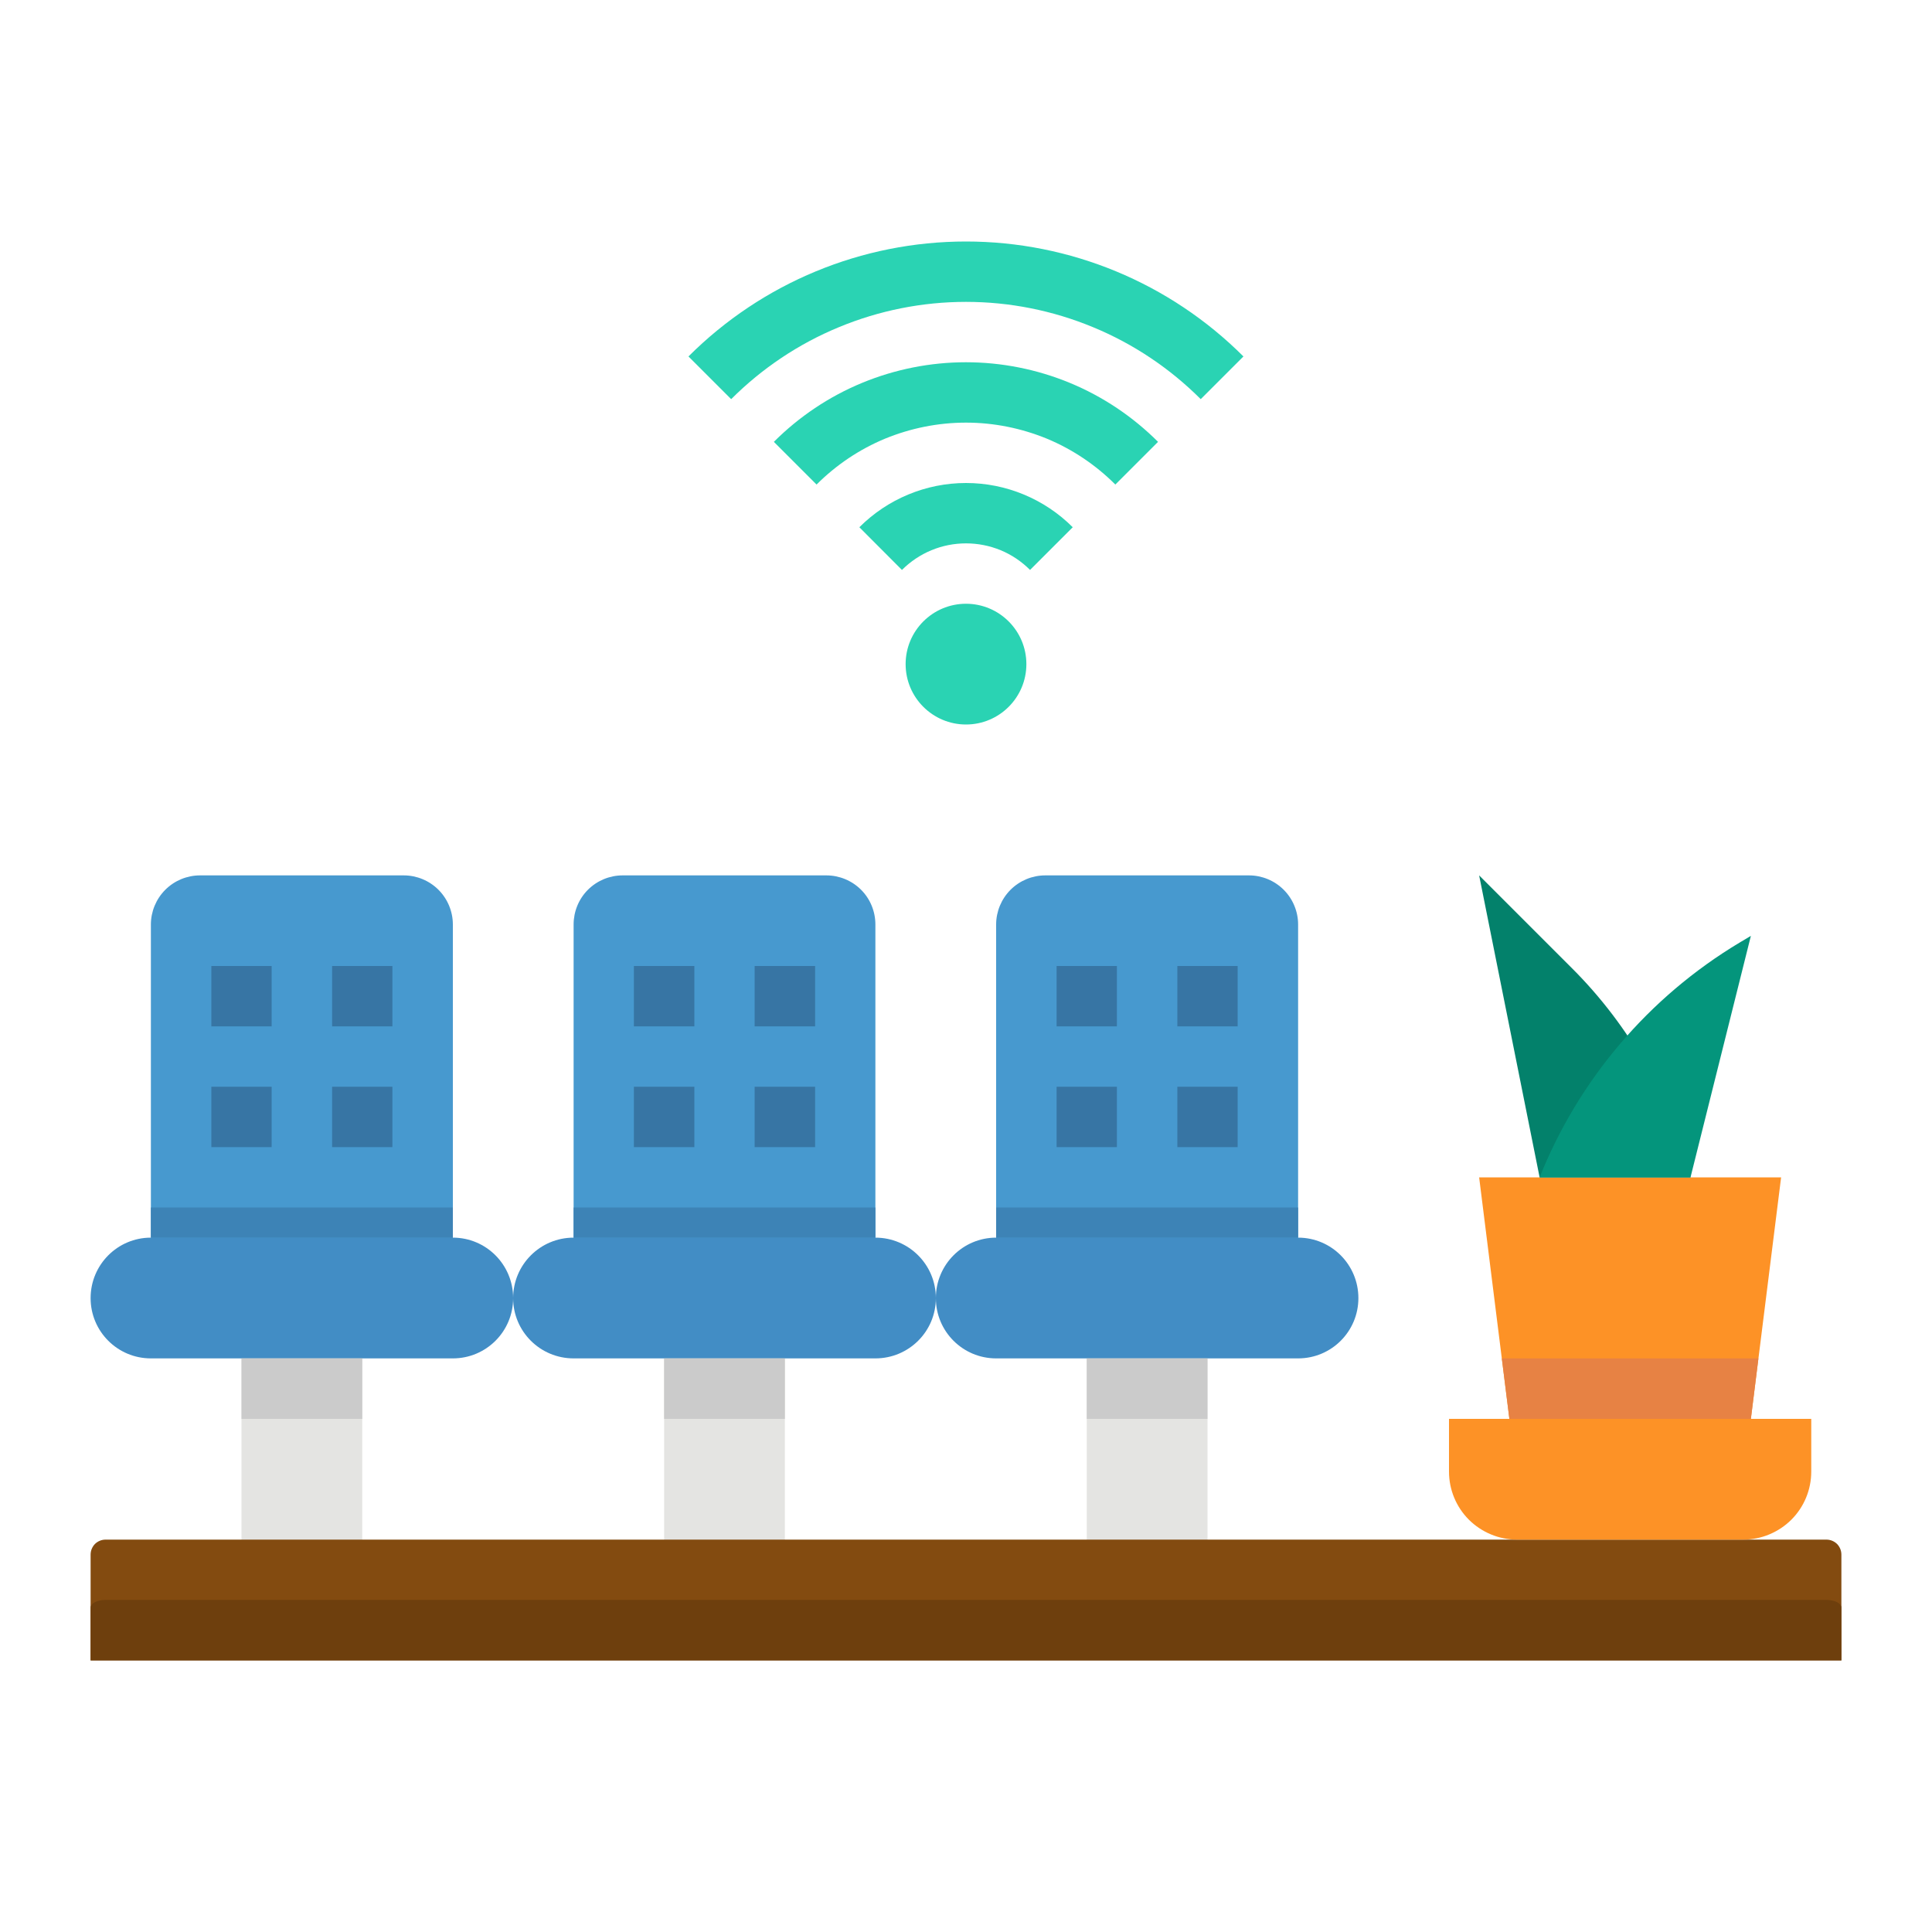 <svg width="20" height="20" viewBox="0 0 20 20" fill="none" xmlns="http://www.w3.org/2000/svg">
<path d="M11.25 13.75H12.5V16.25H11.25V13.75ZM6.875 13.75H8.125V16.25H6.875V13.75ZM2.5 13.75H3.75V16.25H2.5V13.75Z" fill="#E4E4E2"/>
<path d="M13.438 13.125H10.312V9.57C10.312 9.436 10.366 9.306 10.461 9.211C10.556 9.116 10.686 9.062 10.82 9.062H12.93C13.064 9.062 13.194 9.116 13.289 9.211C13.384 9.306 13.438 9.436 13.438 9.57V13.125Z" fill="#4799CF"/>
<path d="M13.438 12.812H10.312C9.967 12.812 9.688 13.092 9.688 13.438C9.688 13.783 9.967 14.062 10.312 14.062H13.438C13.783 14.062 14.062 13.783 14.062 13.438C14.062 13.092 13.783 12.812 13.438 12.812Z" fill="#428DC5"/>
<path d="M10.938 10H11.562V10.625H10.938V10ZM10.938 11.25H11.562V11.875H10.938V11.25ZM12.188 10H12.812V10.625H12.188V10ZM12.188 11.25H12.812V11.875H12.188V11.25Z" fill="#3775A4"/>
<path d="M9.062 13.125H5.938V9.57C5.938 9.436 5.991 9.306 6.086 9.211C6.181 9.116 6.311 9.062 6.445 9.062H8.555C8.689 9.062 8.819 9.116 8.914 9.211C9.009 9.306 9.062 9.436 9.062 9.57V13.125Z" fill="#4799CF"/>
<path d="M9.062 12.812H5.938C5.592 12.812 5.312 13.092 5.312 13.438C5.312 13.783 5.592 14.062 5.938 14.062H9.062C9.408 14.062 9.688 13.783 9.688 13.438C9.688 13.092 9.408 12.812 9.062 12.812Z" fill="#428DC5"/>
<path d="M6.562 10H7.188V10.625H6.562V10ZM6.562 11.25H7.188V11.875H6.562V11.25ZM7.812 10H8.438V10.625H7.812V10ZM7.812 11.25H8.438V11.875H7.812V11.25Z" fill="#3775A4"/>
<path d="M4.688 13.125H1.562V9.57C1.562 9.436 1.616 9.306 1.711 9.211C1.806 9.116 1.936 9.062 2.07 9.062H4.18C4.314 9.062 4.444 9.116 4.539 9.211C4.634 9.306 4.688 9.436 4.688 9.57V13.125Z" fill="#4799CF"/>
<path d="M4.688 12.812H1.562C1.217 12.812 0.938 13.092 0.938 13.438C0.938 13.783 1.217 14.062 1.562 14.062H4.688C5.033 14.062 5.312 13.783 5.312 13.438C5.312 13.092 5.033 12.812 4.688 12.812Z" fill="#428DC5"/>
<path d="M2.188 10H2.812V10.625H2.188V10ZM2.188 11.25H2.812V11.875H2.188V11.25ZM3.438 10H4.062V10.625H3.438V10ZM3.438 11.25H4.062V11.875H3.438V11.25Z" fill="#3775A4"/>
<path d="M11.25 14.062H12.5V14.688H11.25V14.062ZM6.875 14.062H8.125V14.688H6.875V14.062ZM2.5 14.062H3.75V14.688H2.5V14.062Z" fill="#CBCBCB"/>
<path d="M18.438 12.188L18.125 14.688H15.625L15.312 12.188H18.438Z" fill="#FD9226"/>
<path d="M15.938 12.188L15.312 9.062L16.276 10.026C16.873 10.623 17.296 11.37 17.5 12.188H15.938Z" fill="#03816B"/>
<path d="M17.5 12.188L18.125 9.688L18.006 9.759C17.069 10.321 16.343 11.174 15.938 12.188H17.5Z" fill="#04957C"/>
<path d="M18.906 15.938H1.094C1.052 15.938 1.013 15.954 0.983 15.983C0.954 16.013 0.938 16.052 0.938 16.094V17.188H19.062V16.094C19.062 16.052 19.046 16.013 19.017 15.983C18.987 15.954 18.948 15.938 18.906 15.938Z" fill="#834B10"/>
<path d="M18.906 16.562H1.094C1.007 16.562 0.938 16.598 0.938 16.641V17.188H19.062V16.641C19.062 16.598 18.992 16.562 18.906 16.562Z" fill="#6E3F0D"/>
<path d="M15 14.688H18.75V15.234C18.75 15.421 18.676 15.6 18.544 15.732C18.412 15.863 18.233 15.938 18.047 15.938H15.703C15.517 15.938 15.338 15.863 15.206 15.732C15.074 15.6 15 15.421 15 15.234V14.688Z" fill="#FD9226"/>
<path d="M12.43 4.132C12.111 3.813 11.732 3.559 11.315 3.387C10.898 3.214 10.451 3.125 10 3.125C9.548 3.125 9.101 3.214 8.684 3.387C8.267 3.559 7.888 3.813 7.569 4.132L7.127 3.69C7.889 2.928 8.922 2.5 10 2.5C11.077 2.5 12.11 2.928 12.872 3.69L12.43 4.132Z" fill="#2AD3B3"/>
<path d="M8.453 5.016L8.011 4.574C8.272 4.313 8.582 4.105 8.923 3.964C9.264 3.823 9.63 3.75 9.999 3.75C10.369 3.75 10.735 3.823 11.076 3.964C11.417 4.105 11.727 4.313 11.988 4.574L11.546 5.016C11.343 4.813 11.102 4.651 10.837 4.541C10.571 4.432 10.287 4.375 10 4.375C9.712 4.375 9.428 4.432 9.162 4.541C8.897 4.651 8.656 4.813 8.453 5.016Z" fill="#2AD3B3"/>
<path d="M10.663 5.9C10.576 5.813 10.473 5.743 10.359 5.696C10.245 5.649 10.123 5.625 10 5.625C9.877 5.625 9.755 5.649 9.642 5.696C9.528 5.743 9.424 5.813 9.337 5.9L8.896 5.458C9.189 5.165 9.586 5 10 5C10.415 5 10.812 5.165 11.105 5.458L10.663 5.9Z" fill="#2AD3B3"/>
<path d="M10 7.5C10.345 7.5 10.625 7.22 10.625 6.875C10.625 6.53 10.345 6.25 10 6.25C9.655 6.25 9.375 6.53 9.375 6.875C9.375 7.22 9.655 7.5 10 7.5Z" fill="#2AD3B3"/>
<path d="M1.562 12.5H4.688V12.812H1.562V12.5ZM5.938 12.5H9.062V12.812H5.938V12.5ZM10.312 12.5H13.438V12.812H10.312V12.5Z" fill="#3D83B6"/>
<path d="M18.203 14.062L18.125 14.688H15.625L15.547 14.062H18.203Z" fill="#E78244"/>
</svg>
